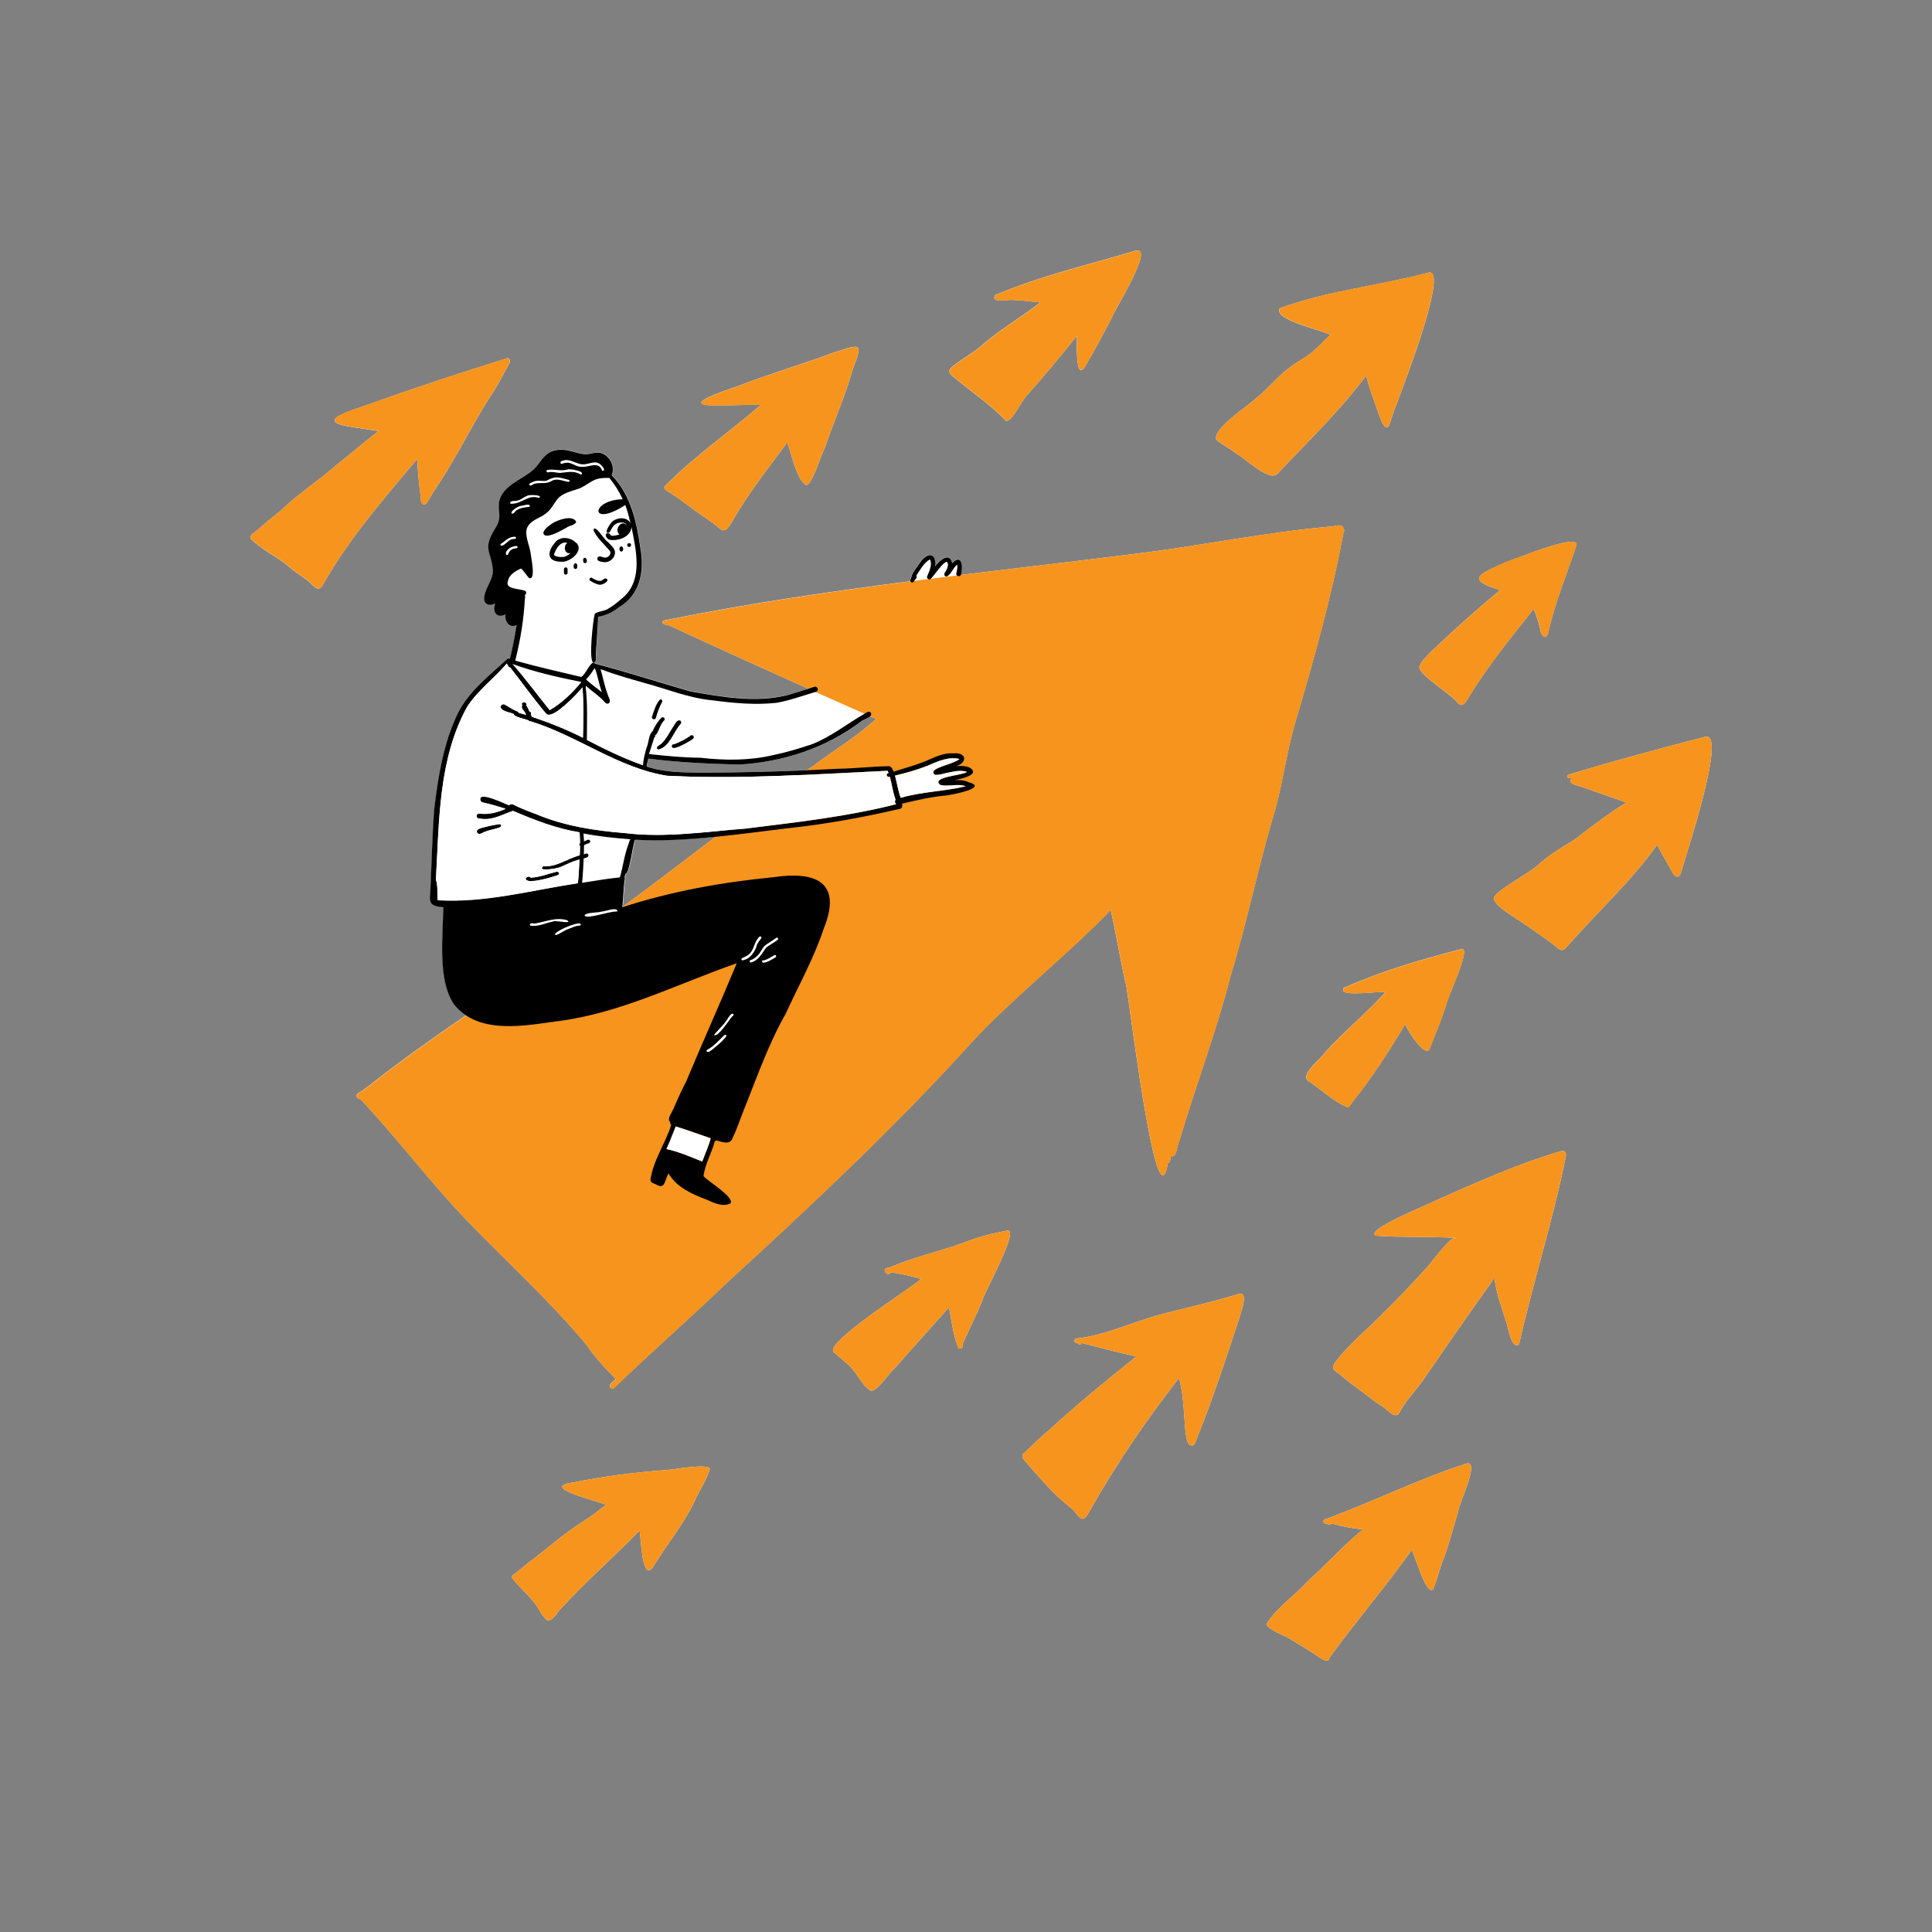 <svg xmlns="http://www.w3.org/2000/svg" xmlns:xlink="http://www.w3.org/1999/xlink" id="Layer_1" x="0px" y="0px" viewBox="0 0 2000 2000" style="enable-background:new 0 0 2000 2000;" xml:space="preserve"><rect x="0" y="0" width="2000" height="2000" fill="#808080" stroke="none"/><style type="text/css">	.st0{fill:#FFFFFF;}	.st1{fill:#F7941D;}</style><path class="st0" d="M431.9,475.2c-35,41.3-70.4,82.3-97.4,129.6c-5,10.2-10.8,0.2-16.1-3.9c-5.1-4-10.8-7.3-15.9-11.4 c-13-12.3-30.6-19.2-43.1-32c-1.4-3,1.9-4.7,3.9-6.1c9-7.6,17.7-15.5,27.2-22.6c18-17.7,39.5-31.1,58.4-47.9 c14.6-11.2,28.2-23.8,43.2-34.6c-34-5.8-75.8-6.9-14.3-26.3c48.9-17.6,98.3-33.9,147.8-49.3c3.1,0.8,2.5,4.1,1.2,6.3 c-6.6,12-12.8,24.2-20.6,35.4c-18.3,28.9-33.2,60-52.1,88.6c-3.4,5.2-6.9,10.2-9.9,15.6c-1.5,2.2-2.7,6.6-6.2,5.4 c-2.9-1.1-2-5.2-2.4-7.5C433.6,501.6,432.6,488.4,431.9,475.2z"></path><path class="st0" d="M734.9,1520.7c-3.2,10.7-9.9,20.4-14.6,30.6c-11.3,25-29,45.8-43.1,68.9c-12.7,21.4-13.6-29-15.1-35.8 c-26.6,27.2-55,52.2-80.8,80.1c-4.3,3.6-8.8,14.3-15.1,12.6c-5.1-4-7.4-10.4-11.2-15.5c-7.2-10.2-17.3-18.1-24.7-27.9 c-1.4-3.4,3-4.6,5-6.4c4.1-3.1,8-6.5,12-9.8c19.2-14.1,36.7-30.4,57.1-42.9c8.1-5.1,15.5-11.1,23.1-16.9c-7.6-3.5-70.6-18.3-34.3-23 c31.5-6.5,63.9-10.4,95.8-12.9C696.2,1521.7,733.1,1514.4,734.9,1520.7z"></path><path class="st0" d="M687.7,503.8c30.6-31.2,67-56.2,100.1-84.7c-31.8-1.2-106.7,8.4-24.5-19.2c33.1-12.8,67.2-22.7,100.4-35.2 c4.8-0.9,22.8-9,24.8-4.2c0.9,8.2-4.4,16.1-6.4,24c-7.8,27.3-19.5,53.1-28.6,79.9c-3.8,6.7-12.6,37.6-19,37.8 c-10.3-6.5-15.1-32.5-19.5-44.2c-19.4,26.2-39.9,51.9-56.1,80.2c-3,4.4-7.5,15-13.8,9c-8-7.1-17.2-12.5-25.8-18.8 c-7.5-5.6-14.8-11.2-22.6-16.3C693.9,509.4,687.5,508.3,687.7,503.8z"></path><path class="st0" d="M949.3,583c-0.2,0.1-0.3,0.2-0.5,0.2c0,0,0.1-0.1,0.1-0.1C949,583.1,949.1,583.1,949.3,583z"></path><path class="st0" d="M1017,1346c-6.2,15.4-13.8,30.1-20.5,45.3c1.3,2.8-1.6,6-4.3,4.2c-5.7-12.9-6.8-28.2-9.9-42.1 c-19.1,21.3-38,42.6-57.1,64c-5,3.9-19.2,26.5-24.9,21.5c-7.2-4.9-10.9-13.2-16.3-19.7c-5.7-7.5-13.6-12.8-20.5-19 c-12.6-8.9,79.9-66.8,89.9-76.1c0-0.1,0-0.1,0-0.2c-10.1-3.1-20.6-5.1-31.1-6.9c-3.8,6.2-11-5.3-2.4-4.4 c25.3-11.2,52.5-16.9,78.4-26.4c14.2-5.7,29-9.4,44-12.2C1056.8,1270.5,1018.7,1338.1,1017,1346z"></path><path class="st0" d="M989.1,377c8.2-6,17-11.2,25-17.5c19.4-17.5,42.2-30.4,62.8-46.4c-9.1-0.9-18.1-2.2-27.3-2.5 c-4.5-1.1-25,4-19.4-5.1c46.4-19.8,95.8-31.2,144-45.6c23.5-8.1-20.6,60.8-22.9,68.2c-9.2,17.7-18.6,35.5-28.9,52.6 c-9.6,12.9-7.3-28.8-7.7-32.9c-16.6,20.6-33.4,41.1-51.1,60.8c-5.5,4.7-16.3,29.3-22.4,26.9c-16.4-17.3-36.6-30.5-54.8-45.9 C979.3,383.6,983.7,381.3,989.1,377z"></path><path class="st0" d="M1283.7,1362c-14.1,42.5-27.7,85.2-44.6,126.6c-1.5,3.5-2.5,10.1-7.6,7c-3.5-2.6-4-12.5-4.6-16.7 c-1.5-17.5-1.6-35.4-6.4-52.4c-34.4,44.3-65.9,90.2-93.3,139.1c-7.6,14-10.7,2.3-17.9-4.1c-18-13.6-32.2-30.8-47-47.7 c-2.3-2.5-6.3-7-2-9.7c8.9-8.2,17.4-17,26.8-24.7c28.7-26.3,58.8-50.9,89.3-75.2c-19.1-4-38-9.3-56.9-14c-0.3,2.4-3.6,2-3.9-0.2 c-4.2,1-4.4-4.6-0.5-4.5c28.2-3,54.7-15.9,82-23.5c28.7-7.9,58-13.9,86.4-22.9C1292.3,1338.8,1284.7,1357.4,1283.7,1362z"></path><path class="st0" d="M1391.2,548c-0.2-0.5-0.3-1-0.6-1.4c-1.5-5.4-9.7-1.2-15.4-1.3c-64.3,5.8-127.4,18.7-191.4,26.9 c-63.5,8.1-126.6,15.3-189.5,23c0.1-0.2,0.3-0.5,0.3-0.8c2.5-7.6,0.8-22-9-11.6c-2.7-12.4-13.6-2.7-17.7,3.4 c1.5-15-8.5-14.9-15.6-3.9c-1.4,2.6-9,11.1-8.9,15.4c0,0,0,0,0,0c-0.7,1.1-1.2,2.4-1.3,3.1c0,0.3,0.1,0.6,0.2,0.9 c-85.2,10.9-170.1,23.4-255.3,40.7c-4.5,3.4,3.3,4.6,5.9,5.1c47.7,22.2,95.7,43.9,143.7,65.4c-7,2.2-14.1,4.4-21.2,6.5 c-32.9,8.3-67.9,1.9-100.8-3.9c-32.5-9.4-65.9-20.2-98.4-28.7c-0.4-0.5-0.9-0.9-1.5-1c4.5-1.4,1.5-8.5,2.5-12.1 c0.8-11.8,1.8-23.6,2.2-35.4c7.9-1.4,15.2-4.7,21.4-9.8c22.5-13.1,26.7-38.2,22.2-62.1c-3.8-26.7-10.1-54.9-29.6-74.8 c4.1-9.3-2.5-21.4-12.5-23.1c-5.2-0.9-10.2,1.9-15.5,1.5c-8.3-0.8-16.1-4.9-24.6-4.6c-13.3,0.1-17.5,7.1-24.7,16.6 c-10.1,12.3-28,16-36.4,29.9c-7.7,13.1,2.3,20.9-6.4,34.1c-14.5,23-4.3,23.4-2.8,44.9c-0.4,9.2-7.1,16.5-8.8,25.4 c-1.8,8.2,4,11.9,11.1,8.2c-2.9,8.7,1.4,15.9,10.8,11.3c-1.5,6.7,4.1,15,11.4,11c-1.9,11.7-4.1,23.4-6.9,35c-0.8-0.4-2-0.7-2.7,0.1 c-18,16.6-40.1,33.5-51.4,56.6c-14.9,31-20.3,65.8-24.4,99.7c-1.8,25.7-2.5,51.5-3.6,77.3c0,14.2-5.7,22.4,13.1,23.4 c-0.3,29.8-6.3,76.1,11.5,101.2c3.7,4.4,7.7,7.9,12,10.8c-33.7,23.1-67,46.6-99.1,71.9c-4.3,3.2-8.5,6.5-13.1,9.2 c-2.9,1.9-0.5,6.5,2.6,5.6c37.7,40.1,70.9,84.3,108.8,124.2c41.6,43.3,86.5,83.8,125,129.9c8.8,13,19.5,24.7,30.7,35.7 c-1.9,2.6-8.3,5.4-5.6,9.1c1,1,2.8,1.2,3.9,0.1c37.4-36.1,76.6-70.3,114.1-106.4c89-81.5,177-163.9,258-253.5 c44.7-47.5,96.7-87.9,141.9-134.8c5.8,25.5,9.8,51.7,15.8,77.3c2.6,8.1,31.5,255.3,43.4,184.9c3-0.8,2.3-5,3.2-7.4 c6,2.4,6.1-10.8,8.4-15.2c16.8-56.9,38.2-112.4,52.9-170c16.3-53.4,27.6-108.1,43.1-161.7c10.5-33,14.3-67.7,23.9-101 c19.4-65.3,38-131.4,50.4-198.4C1391.7,549.9,1391.7,548.9,1391.2,548z M644.8,938.6c1-9.1,1-18.2,2.2-27.3c0.6-1.1,0.3-2.7,0.2-3.9 c0.3-1,0.5-2.1,0.8-3.1c3.9,1.3,7.4-29.9,9.9-35.2c27.7,1.5,55.4-0.2,83.1-3C709,890.4,677.2,914.9,644.8,938.6z M842.9,792.2 c-2.5,1.7-5.1,3.4-7.6,5.2c-35.7,1.5-71.5,2.3-107.2,2.5c-19.4-0.3-39.5,0-58.3-6.3c0.1-0.3,0-0.7-0.2-1.1c0.5-2.4,1.3-4.8,1.8-7.2 c31.1,4,62.6,5.4,94,6.2c45.4-2.6,89.8-17.2,126.1-44.6c2.1-2,7.1-3,9.4-5.3c2,0.9,3.9,1.8,5.9,2.6C887.4,762.6,864,776,842.9,792.2 z"></path><path class="st0" d="M1259.1,455.3c-3.9-12,33.2-35,41.8-43.5c11.5-9.1,20.6-20.8,32.1-29.8c9.3-7.6,20.6-12.5,29.3-20.9 c5.4-4.9,9.7-10,15.1-14.7c-8.4-4.4-59.9-15.3-52.6-27.3c49.4-18.1,102.3-23.2,153-36.6c24-8.9-25.9,118.8-29.9,130 c-3.1,7.8-6,15.7-8.5,23.7c-0.8,2.3-1,6-4.1,6c-4.2,0.2-8-14.6-9.6-18.2c-4.2-11.6-8.4-23.2-11.5-35.2c-26.8,36-59.3,67.3-90,99.7 c-7.8,13.7-34.2-13.8-43.7-18.5C1273.8,464.5,1265.7,460.7,1259.1,455.3z"></path><path class="st0" d="M1434.4,1026.9c-6-1-46.1,4.9-43.8-2.3c-0.6-2.1,1.1-2.7,2.8-2.9c38.7-17.2,79.6-28.9,120.3-39.5 c8.9,0.5-15.7,50.7-16.9,58.8c-4.9,15.4-11.3,30.4-17.2,45.4c-5,8.1-23.7-21.5-25-26.3c-16.5,27.8-34,55-54.2,80.3 c-1.9,2-3.1,6.3-6.5,5.5c-13.9-6.4-25.1-17-37.5-25.6c-13.9-5.9,10.8-23.8,15.2-30.7C1391.5,1067.6,1414.6,1048.8,1434.4,1026.9z"></path><path class="st0" d="M1509.5,1564.6c-4.6,14.9-8.4,30.1-13.6,44.9c-5,11.6-7.6,24.2-12.3,35.7c-7.5,7-18.4-35-22.3-40.6 c-26.9,38-58.5,74.6-85.1,111.6c-1.4,7.6-12.2-2.2-15.7-4.1c-7.5-5.1-15.3-9.5-23-14.2c-6.5-4.9-23.9-9.8-26.5-16.7 c10.7-17,29.1-29.2,42.7-44.2c19.5-17.5,36.9-37.2,57.2-53.7c-10.8-1.2-21.4-2.9-31.9-6.2c-0.4,0.3-0.9,0.5-1.5,0.6 c-0.8,0.9-2.2,0.6-3.2-0.3c-0.8-0.1-1.6-0.2-2.2-0.2c-2.9-0.2-2.8-4.5,0.2-4.6c48.8-17.8,96.8-42,146.9-57.8 C1531.4,1514.2,1509.9,1557,1509.5,1564.6z"></path><path class="st0" d="M1620.8,1197.9c-13.2,65.3-33.7,129-48.3,193.8c-8.2,5.9-11.3-19-13.5-23.8c-4.4-14.9-10.4-29.5-11.9-45.1 c-24,33.7-47.7,67.6-71.1,101.8c-8.3,12.9-20,23.9-27.2,37.4c-4.2,9.2-14.9-5.7-20.4-7.7c-6.2-4.1-11.9-8.8-17.8-13.3 c-6.7-4.8-13.4-9.5-19.6-14.9c-9.5-8.6-16-7.3-5.6-20c13.5-16.4,30-30.1,44.9-45.1c15.3-15.2,30.4-30.6,44.8-46.8 c5.1-4.4,27.2-36.2,31.4-32.2c0.1-0.2,0.1-0.4,0.2-0.6c-27.1-1.5-55.9-0.3-82.2-2.2c-13.9-5.3,56.2-33.1,62-36.5 c42.6-19,85.4-38.1,130.3-51.3C1621.1,1190.7,1621.4,1195.1,1620.8,1197.9z"></path><path class="st0" d="M1559.1,581.8c7.9-2.3,75-30.5,72.9-17.6c-10,30.2-22.6,59.8-29.3,91c-2.1,7.9-7.7,2.5-8.1-3 c-1.8-7.4-3.7-14.9-7-21.8c-23.2,29.3-46.9,58.2-66.4,90.1c-2.5,3.4-6,12.2-11.3,8.1c-5.8-9.2-42.5-30.3-40.5-38.7 c1.9-5.6,6.9-9.6,10.7-14c23.5-22.4,47.8-44.3,72.8-65.1C1513.3,599.1,1535.5,593,1559.1,581.8z"></path><path class="st0" d="M1739.8,904.5c-4.8,9.3-10.2-5.1-12.7-9c-3.8-7-8.2-13.8-11.6-21c-27.1,38.1-61.5,69.2-92.2,104.1 c-3.5,3.9-5.7,7.2-10.8,2.7c-11.4-9.3-23.8-17.3-35.9-25.7c-6.4-4.8-30.4-18-30.2-25.7c1.2-5,9-9.1,12.9-12.2 c10.2-7.1,21.2-13,31-20.6c11.6-10.9,25.2-19.2,38.8-27.3c17.7-13.6,35.5-27.3,54.5-39c-14.4-5.3-29-10.1-43.5-15.3 c-3.7-2.1-19-3.2-12.9-9.8c-1.1-0.1-2.2-0.1-3.3-0.2c-2.3-0.6-1.7-3.6,0.7-3.9c46.8-14,93.7-26.8,141-39 C1788.2,758.4,1743.6,890,1739.8,904.5z"></path><g>	<path class="st1" d="M1391,550.6c-12.4,67-31,133.1-50.4,198.4c-9.6,33.3-13.3,68-23.9,101c-15.5,53.6-26.8,108.3-43.1,161.7  c-14.7,57.6-36.1,113.1-52.9,170c-2.3,4.4-2.3,17.6-8.4,15.2c-1,2.4-0.2,6.6-3.2,7.4c-11.9,70.5-40.8-176.8-43.4-184.9  c-6-25.6-9.9-51.8-15.8-77.3c-45.2,46.9-97.1,87.3-141.9,134.8c-80.9,89.6-169,172-258,253.5c-37.5,36.1-76.7,70.3-114.1,106.4  c-1,1.1-2.9,0.9-3.9-0.1c-2.7-3.8,3.7-6.5,5.6-9.1c-11.2-11-21.8-22.7-30.7-35.7c-38.5-46.1-83.4-86.6-125-129.9  c-38-39.9-71.2-84.1-108.8-124.2c-3.1,0.9-5.5-3.8-2.6-5.6c4.6-2.8,8.9-6,13.1-9.2c32.1-25.3,65.4-48.8,99.1-71.9  c39.3-27,79.1-53.3,117.9-81c12.5-8.6,24.9-17.4,37.2-26.4c0.4-0.3,0.8-0.6,1.2-0.9c1.9-1.4,3.8-2.8,5.8-4.2  c32.4-23.8,64.2-48.3,96.2-72.5c2.8-2.1,5.5-4.2,8.3-6.3c0,0,0,0,0,0c0,0,0,0,0,0c25.8-19.5,51.8-38.8,78.4-57.2  c2.5-1.8,5.1-3.5,7.6-5.2c2.5-1.7,5-3.5,7.6-5.2c21.2-16.2,44.6-29.6,63.9-48c-2-0.9-3.9-1.8-5.9-2.6c-2-0.9-4-1.8-6-2.7  c-16.9-7.5-33.9-15.1-50.8-22.6c-2.4-1.1-4.9-2.2-7.3-3.3c-48-21.5-96-43.2-143.7-65.4c-2.6-0.5-10.4-1.7-5.9-5.1  c85.1-17.2,170-29.7,255.3-40.7c1.3-0.2,2.7-0.4,4-0.5c4.9-0.6,9.7-1.2,14.6-1.9c0.8-0.1,1.7-0.2,2.5-0.3  c9.1-1.1,18.2-2.3,27.2-3.4c1.2-0.1,2.4-0.3,3.7-0.5c62.9-7.7,126-15,189.5-23c63.9-8.3,127.1-21.2,191.4-26.9  c5.6,0.1,13.9-4.1,15.4,1.3c0.3,0.4,0.4,0.9,0.6,1.4C1391.7,548.9,1391.7,549.9,1391,550.6z"></path>	<path class="st1" d="M1151.4,328c-9.2,17.7-18.6,35.5-28.9,52.6c-9.6,12.9-7.3-28.8-7.7-32.9c-16.6,20.6-33.4,41.1-51.1,60.8  c-5.5,4.7-16.3,29.3-22.4,26.9c-16.4-17.3-36.6-30.5-54.8-45.9c-7.1-5.7-2.7-8.1,2.7-12.4c8.2-6,17-11.2,25-17.5  c19.4-17.5,42.2-30.4,62.8-46.4c-9.1-0.9-18.1-2.2-27.3-2.5c-4.5-1.1-25,4-19.4-5.1c46.4-19.8,95.8-31.2,144-45.6  C1197.7,251.7,1153.6,320.6,1151.4,328z"></path>	<path class="st1" d="M1447.9,412.5c-3.1,7.8-6,15.7-8.5,23.7c-0.8,2.3-1,6-4.1,6c-4.2,0.2-8-14.6-9.6-18.2  c-4.2-11.6-8.4-23.2-11.5-35.2c-26.8,36-59.3,67.3-90,99.7c-7.8,13.7-34.2-13.8-43.7-18.5c-6.6-5.6-14.7-9.4-21.3-14.8  c-3.9-12,33.2-35,41.8-43.5c11.5-9.1,20.6-20.8,32.1-29.8c9.3-7.6,20.6-12.5,29.3-20.9c5.4-4.9,9.7-10,15.1-14.7  c-8.4-4.4-59.9-15.3-52.6-27.3c49.4-18.1,102.3-23.2,153-36.6C1501.7,273.6,1451.8,401.3,1447.9,412.5z"></path>	<path class="st1" d="M1632.1,564.2c-10,30.2-22.6,59.8-29.3,91c-2.1,7.9-7.7,2.5-8.1-3c-1.8-7.4-3.7-14.9-7-21.8  c-23.2,29.3-46.9,58.2-66.4,90.1c-2.5,3.4-6,12.2-11.3,8.1c-5.8-9.2-42.5-30.3-40.5-38.7c1.9-5.6,6.9-9.6,10.7-14  c23.5-22.4,47.8-44.3,72.8-65.1c-39.8-11.7-17.6-17.9,6-29.1C1567,579.4,1634.1,551.3,1632.1,564.2z"></path>	<path class="st1" d="M1739.8,904.5c-4.8,9.3-10.2-5.1-12.7-9c-3.8-7-8.2-13.8-11.6-21c-27.1,38.1-61.5,69.2-92.2,104.1  c-3.5,3.9-5.7,7.2-10.8,2.7c-11.4-9.3-23.8-17.3-35.9-25.7c-6.4-4.8-30.4-18-30.2-25.7c1.2-5,9-9.1,12.9-12.2  c10.2-7.1,21.2-13,31-20.6c11.6-10.9,25.2-19.2,38.8-27.3c17.7-13.6,35.5-27.3,54.5-39c-14.4-5.3-29-10.1-43.5-15.3  c-3.7-2.1-19-3.2-12.9-9.8c-1.1-0.1-2.2-0.1-3.3-0.2c-2.3-0.6-1.7-3.6,0.7-3.9c46.8-14,93.7-26.8,141-39  C1788.2,758.4,1743.6,890,1739.8,904.5z"></path>	<path class="st1" d="M1620.8,1197.9c-13.2,65.3-33.7,129-48.3,193.8c-8.2,5.9-11.3-19-13.5-23.8c-4.4-14.9-10.4-29.5-11.9-45.1  c-24,33.7-47.7,67.6-71.1,101.8c-8.3,12.9-20,23.9-27.2,37.4c-4.2,9.2-14.9-5.7-20.4-7.7c-6.2-4.1-11.9-8.8-17.8-13.3  c-6.7-4.8-13.4-9.5-19.6-14.9c-9.5-8.6-16-7.3-5.6-20c13.5-16.4,30-30.1,44.9-45.1c15.3-15.2,30.4-30.6,44.8-46.8  c5.1-4.4,27.2-36.2,31.4-32.2c0.1-0.2,0.1-0.4,0.2-0.6c-27.1-1.5-55.9-0.3-82.2-2.2c-13.9-5.3,56.2-33.1,62-36.5  c42.6-19,85.4-38.1,130.3-51.3C1621.1,1190.7,1621.4,1195.1,1620.8,1197.9z"></path>	<path class="st1" d="M1496.9,1041.1c-4.9,15.4-11.3,30.4-17.2,45.4c-5,8.1-23.7-21.5-25-26.3c-16.5,27.8-34,55-54.2,80.3  c-1.9,2-3.1,6.3-6.5,5.5c-13.9-6.4-25.1-17-37.5-25.6c-13.9-5.9,10.8-23.8,15.2-30.7c19.8-22,42.9-40.8,62.8-62.7  c-6-1-46.1,4.9-43.8-2.3c-0.6-2.1,1.1-2.7,2.8-2.9c38.7-17.2,79.6-28.9,120.3-39.5C1522.7,982.8,1498.1,1033,1496.9,1041.1z"></path>	<path class="st1" d="M1283.7,1362c-14.1,42.5-27.7,85.2-44.6,126.6c-1.5,3.5-2.5,10.1-7.6,7c-3.5-2.6-4-12.5-4.6-16.7  c-1.5-17.5-1.6-35.4-6.4-52.4c-34.4,44.3-65.9,90.2-93.3,139.1c-7.6,14-10.7,2.3-17.9-4.1c-18-13.6-32.2-30.8-47-47.7  c-2.3-2.5-6.3-7-2-9.7c8.9-8.2,17.4-17,26.8-24.7c28.7-26.3,58.8-50.9,89.3-75.2c-19.1-4-38-9.3-56.9-14c-0.3,2.4-3.6,2-3.9-0.2  c-4.2,1-4.4-4.6-0.5-4.5c28.2-3,54.7-15.9,82-23.5c28.7-7.9,58-13.9,86.4-22.9C1292.3,1338.8,1284.7,1357.4,1283.7,1362z"></path>	<path class="st1" d="M1509.5,1564.6c-4.6,14.9-8.4,30.1-13.6,44.9c-5,11.6-7.6,24.2-12.3,35.7c-7.5,7-18.4-35-22.3-40.6  c-26.9,38-58.5,74.6-85.1,111.6c-1.4,7.6-12.2-2.2-15.7-4.1c-7.5-5.1-15.3-9.5-23-14.2c-6.5-4.9-23.9-9.8-26.5-16.7  c10.7-17,29.1-29.2,42.7-44.2c19.5-17.5,36.9-37.2,57.2-53.7c-10.8-1.2-21.4-2.9-31.9-6.2c-0.4,0.3-0.9,0.5-1.5,0.6  c-0.8,0.9-2.2,0.6-3.2-0.3c-0.8-0.1-1.6-0.2-2.2-0.2c-2.9-0.2-2.8-4.5,0.2-4.6c48.8-17.8,96.8-42,146.9-57.8  C1531.4,1514.2,1509.9,1557,1509.5,1564.6z"></path>	<path class="st1" d="M1017,1346c-6.2,15.4-13.8,30.1-20.5,45.3c1.3,2.8-1.6,6-4.3,4.2c-5.7-12.9-6.8-28.2-9.9-42.1  c-19.1,21.3-38,42.6-57.1,64c-5,3.9-19.2,26.5-24.9,21.5c-7.2-4.9-10.9-13.2-16.3-19.7c-5.7-7.5-13.6-12.8-20.5-19  c-12.6-8.9,79.9-66.8,89.9-76.1c0-0.1,0-0.1,0-0.2c-10.1-3.1-20.6-5.1-31.1-6.9c-3.8,6.2-11-5.3-2.4-4.4  c25.3-11.2,52.5-16.9,78.4-26.4c14.2-5.7,29-9.4,44-12.2C1056.8,1270.5,1018.7,1338.1,1017,1346z"></path>	<path class="st1" d="M882.1,384.5c-7.8,27.3-19.5,53.1-28.6,79.9c-3.8,6.7-12.6,37.6-19,37.8c-10.3-6.5-15.1-32.5-19.5-44.2  c-19.4,26.2-39.9,51.9-56.1,80.2c-3,4.4-7.5,15-13.8,9c-8-7.1-17.2-12.5-25.8-18.8c-7.5-5.6-14.8-11.2-22.6-16.3  c-2.8-2.7-9.2-3.7-9-8.2c30.6-31.2,67-56.2,100.1-84.7c-31.8-1.2-106.7,8.4-24.5-19.2c33.1-12.8,67.2-22.7,100.4-35.2  c4.8-0.9,22.8-9,24.8-4.2C889.4,368.7,884.1,376.6,882.1,384.5z"></path>	<path class="st1" d="M526.7,377.1c-6.6,12-12.8,24.2-20.6,35.4c-18.3,28.9-33.2,60-52.1,88.6c-3.4,5.2-6.9,10.2-9.9,15.6  c-1.5,2.2-2.7,6.6-6.2,5.4c-2.9-1.1-2-5.2-2.4-7.5c-1.9-13.1-2.8-26.3-3.5-39.5c-35,41.3-70.4,82.3-97.4,129.6  c-5,10.2-10.8,0.2-16.1-3.9c-5.1-4-10.8-7.3-15.9-11.4c-13-12.3-30.6-19.2-43.1-32c-1.4-3,1.9-4.7,3.9-6.1  c9-7.6,17.7-15.5,27.2-22.6c18-17.7,39.5-31.1,58.4-47.9c14.6-11.2,28.2-23.8,43.2-34.6c-34-5.8-75.8-6.9-14.3-26.3  c48.9-17.6,98.3-33.9,147.8-49.3C528.6,371.6,528,375,526.7,377.1z"></path>	<path class="st1" d="M734.9,1520.7c-3.2,10.7-9.9,20.4-14.6,30.6c-11.3,25-29,45.8-43.1,68.9c-12.7,21.4-13.6-29-15.1-35.8  c-26.6,27.2-55,52.2-80.8,80.1c-4.3,3.6-8.8,14.3-15.1,12.6c-5.1-4-7.4-10.4-11.2-15.5c-7.2-10.2-17.3-18.1-24.7-27.9  c-1.4-3.4,3-4.6,5-6.4c4.1-3.1,8-6.5,12-9.8c19.2-14.1,36.7-30.4,57.1-42.9c8.1-5.1,15.5-11.1,23.1-16.9  c-7.6-3.5-70.6-18.3-34.3-23c31.5-6.5,63.9-10.4,95.8-12.9C696.2,1521.7,733.1,1514.4,734.9,1520.7z"></path>	<path d="M517.3,852.9c7.3,4.3-12,6.1-14.4,7.8c-2.9,0.5-7,4.7-9.1,1C491.4,855.8,513.3,854.5,517.3,852.9z"></path>	<path d="M681.6,775.9c-4.7-2.4,2-4.6,3.6-6.5c4.5-4.4,7.4-10.1,10.6-15.4c2.3-2.6,4.4-9.7,8.5-8c0.9,0.7,1.2,2.2,0.5,3.1  C697,757.5,693.6,772.7,681.6,775.9L681.6,775.9z"></path>	<path d="M696.2,774c-1.6-1.1-0.5-3.9,1.4-3.5c3.5-1.1,6.7-2.8,10-4.4c2.5-1.4,5-2.8,7.2-4.6c2.2-1.7,4.8,1.5,2.6,3.3  C714.6,767,699.2,776.1,696.2,774z"></path>	<path d="M683.3,724.1c1.6-0.5,3,1.5,2,2.8c-2.7,5.1-4.8,10.5-6.3,16.1c-0.6,2.7-4.8,1.7-4.1-1C677,735.9,678.9,728.7,683.3,724.1z"></path>	<path d="M949.3,583c-0.2,0.1-0.3,0.2-0.5,0.2c0,0,0.1-0.1,0.1-0.1C949,583.1,949.1,583.1,949.3,583z"></path>	<path d="M547.8,912c-7.6-0.3-1.3-7.1,1.4-3.5c9.3-0.4,18.1-4,27.1-6.2C589.5,905.8,550.5,913.3,547.8,912z"></path>	<path d="M624.2,581.8c-2.3-0.4-6.8-0.9-5.7-4.3c1.6-3.4,5.3,0,8-0.3c3.1,0.2,6.5-3.5,5.1-6.5c-5.8-7.1-13.5-13.4-17.3-21.9  c0,0.1,0,0.3,0,0.4c1-8.3,11.5,10.3,14.6,11.5c2.7,3.1,6.6,5.7,7.6,9.9C637.7,577.2,630.6,583.2,624.2,581.8z"></path>	<path d="M620.4,605.3c-3.5-0.7-6.7-2.4-9.7-4.3c-1.8-1.9,1.3-4.3,2.8-2.3c12.1,6.9,9.8-2.2,14.9,0.7  C630.7,602.3,622.7,605.9,620.4,605.3z"></path>	<path d="M581.2,581.5c-14.3,0.1-15.4-9.2-7.3-19c5.2-7.9,16.6-6.8,22.6-0.4c0.6,0.2,1.1,0.6,1.3,1.3  C603.4,571.5,589,582.4,581.2,581.5z M583,576.6c3.1-0.3,5.6-2.3,7.9-4.2c-6.4,2.1-8.2-7.3-3.6-10.4c-7.1-2-11.5,5.7-13.6,11.3  C572.4,576.5,581,576.8,583,576.6z M594.1,568.1c0.1-0.3,0.1-0.6,0.2-0.9c0,0-0.1,0-0.1,0C594.2,567.5,594.1,567.8,594.1,568.1z"></path>	<path d="M564,554.1c-5.4-3.5,5.3-10.7,8.2-12.6c5.6-3.4,20.9-8.9,24.3-1.2c-1.6,3.6-7.2,3.6-10.2,6  C581.4,548.9,569.2,556.3,564,554.1z"></path>	<path d="M583.8,593c0.2-1.9-0.9-5.4,1.8-5.7c2.8,0.1,1.7,3.7,2,5.6C587.6,595.4,583.9,595.5,583.8,593z"></path>	<path d="M593.9,587.2c-0.7-3,1.9-6.2,3.7-2.6c-0.1,1.6,0.5,4.2-1.8,4.4C594.8,589.1,594,588.3,593.9,587.2z"></path>	<path d="M603.8,581.4c-0.2-1.5-0.5-3.7,1.6-3.9c2.2,0,2.5,3.2,1.7,4.7C606.2,583.5,603.9,583,603.8,581.4z"></path>	<path d="M641.3,569.1c-0.1-1.4,0-3.4,1.8-3.4c2.7-0.1,2.7,5.2,0.1,5.3C642.3,570.9,641.3,570.1,641.3,569.1z"></path>	<path d="M649.3,564.3c-0.1-2.6,4-2.7,4-0.1C653.4,566.8,649.3,566.9,649.3,564.3z"></path>	<path d="M1002.6,809.7c-4.5-2.1-9.3-2.4-14.2-2c4.5-1.4,18.3-3.5,19-8.8c-1.7-6.5-11.9-6.2-17.4-5.8c12.5-4.2,9.8-14.7-3-13.2  c-10.6-0.8-19.8,4.2-29.2,8.2c-10.5,4.1-21.9,7.4-32.8,10.7c-1-2.7-2.5-6.3-6-5.6c-16.9,0.3-33.6,2.3-50.5,2.6  c-11.1,0.6-22.2,1.1-33.4,1.6c-35.7,1.5-71.5,2.3-107.2,2.5c-19.4-0.3-39.5,0-58.3-6.3c0.1-0.3,0-0.7-0.2-1.1  c0.5-2.4,1.3-4.8,1.8-7.2c31.1,4,62.6,5.4,94,6.2c45.4-2.6,89.8-17.2,126.1-44.6c2.1-2,7.1-3,9.4-5.3c1-0.9,1.4-2.1,0.9-3.6  c-0.8-1.2-2.4-1.6-3.6-0.9c-1.1,0.6-2.2,1.2-3.3,1.9c-18,10.4-34.3,23.6-53.8,31.3c-13.1,4.4-26.5,8.5-40.1,11.3  c-25,5.9-50.5,5.7-75.8,2.8c-17.8-0.1-35.5-1.9-53.2-3.8c1.7-5.6,3.8-11.4,5.5-17.1c0.8-0.5,1.3-1.4,0.8-2.3c0,0,0,0,0-0.1  c3.1-0.6,5.1-11.9,9.6-15.4c1.4-1.8-1.1-4.2-2.9-2.8c-2.8,2.6-7.1,8.7-9.1,13.9c-4.3,3.3-4,12.1-6.3,17.1c-1.8,6.1-3.4,12-3.8,18.4  c-20.1-7.1-39.2-16.4-58.1-26.2c0.1-18.3,0.9-36.8-1.2-55.1c0.2-0.3,0.3-0.6,0.3-1c6.2,5.7,13.5,10.1,19.1,16.5  c1.3,1.8,3.8,3,5.3,0.7c1.1-2.4-0.9-5-1.6-7.4c-3.4-8.8-5.1-18.1-7.7-27.1c14.5,5.5,29.4,9.7,44.4,14c23.9,6.3,47,16.1,71.8,18.3  c21.9,2.9,44.2,5,66.2,2.5c13.5-2.4,26.6-7.2,39.7-11.1c0.4-0.1,0.8-0.2,1.2-0.4c3.1-1.2,1.2-6.1-1.9-5c-2.2,0.7-4.4,1.4-6.7,2.1  c-7,2.2-14.1,4.4-21.2,6.5c-32.9,8.3-67.9,1.9-100.8-3.9c-32.5-9.4-65.9-20.2-98.4-28.7c-0.4-0.5-0.9-0.9-1.5-1  c4.5-1.4,1.5-8.5,2.5-12.1c0.8-11.8,1.8-23.6,2.2-35.4c7.9-1.4,15.2-4.7,21.4-9.8c22.5-13.1,26.7-38.2,22.2-62.1  c-3.8-26.7-10.1-54.9-29.6-74.8c4.1-9.3-2.5-21.4-12.5-23.1c-5.2-0.9-10.2,1.9-15.5,1.5c-8.3-0.8-16.1-4.9-24.6-4.6  c-13.3,0.1-17.5,7.1-24.7,16.6c-10.1,12.3-28,16-36.4,29.9c-7.7,13.1,2.3,20.9-6.4,34.1c-14.5,23-4.3,23.4-2.8,44.9  c-0.4,9.2-7.1,16.5-8.8,25.4c-1.8,8.2,4,11.9,11.1,8.2c-2.9,8.7,1.4,15.9,10.8,11.3c-1.5,6.7,4.1,15,11.4,11  c-1.9,11.7-4.1,23.4-6.9,35c-0.8-0.4-2-0.7-2.7,0.1c-18,16.6-40.1,33.5-51.4,56.6c-14.9,31-20.3,65.8-24.4,99.7  c-1.8,25.7-2.5,51.5-3.6,77.3c0,14.2-5.7,22.4,13.1,23.4c-0.3,29.8-6.3,76.1,11.5,101.2c3.7,4.4,7.7,7.9,12,10.8  c26.9,17.8,65.4,9.9,96,5.9c64.5-8.4,123.2-38.6,184.1-59.8c-0.1,0.5-0.3,0.9-0.4,1.4c-16.6,40-34.8,80.3-51.6,120.6  c-4.6,8.6-8.5,17.5-12.4,26.4c-1,3.8-8.6,13.1-4.3,15.8c-0.2,1.4,0.2,2.3,1.1,3c-6.1,19.4-18.8,36.8-21.6,57.2  c0.3,2.9,3.8,3.5,6,4.6c9.6,5.9,8.8-5.5,12.8-11.4c8.3,14.2,24.4,21.5,39.3,27c7.5,3.4,16.8,8,24.8,3.9c4.4-6.3-23.6-23-27.9-28.1  c1.4-12.5,8.5-23.9,11.6-36.1c0.7,0,1.4-0.4,1.6-1c6.5,1.7,14.5,5.4,17.2-3.2c3.8-7.6,6.4-15.8,9.5-23.7  c14.2-35.1,26.4-71.2,45.1-104.1c13.4-29.3,29.3-57.6,39.5-88.4c19.5-48.4-8.8-59.5-52.3-53c-52.8,5.1-105.7,14.6-156.3,31.1  c0-0.1,0-0.3,0.1-0.4c1-9.1,1-18.2,2.2-27.3c0.6-1.1,0.3-2.7,0.2-3.9c0.3-1,0.5-2.1,0.8-3.1c3.9,1.3,7.4-29.9,9.9-35.2  c27.7,1.5,55.4-0.2,83.1-3c25.3-2.5,50.6-6,75.8-9c38.4-4.1,76.3-11,113.9-19.7c3.2,0.1,4.5-2.9,3.5-5.6  c15.2-3.7,30.9-7.3,46.5-8.6C986.1,822.5,1023.9,815.5,1002.6,809.7z M733.8,1184.5c-0.1,0.3-0.2,0.5-0.3,0.8  c-1.1,3.1-2.4,6.1-3.5,9.1c0,0,0,0.1,0,0.1c-0.1,0.4-0.3,0.7-0.4,1.1c-0.9,2.2-1.7,4.2-2.4,6c-0.1,0.3-0.2,0.5-0.3,0.8  c-12.1-4.9-24.1-10.1-37-12.9c3.6-7.6,6.4-15.6,9.6-23.4c12.3,3.7,24.1,8.1,36.2,12.2C735.2,1180.5,734.5,1182.5,733.8,1184.5z   M615.7,691.5c3.2,8.1,4.3,16.9,7.4,25.1c-5.5-4.4-11.2-8.4-16.4-13.2C610.7,699.2,612.8,695.7,615.7,691.5z M543.4,619  c0.6-0.8,0.2-1.9-0.1-2.8c8.5-9.1-21.8-2.8-17.5-14.5c1.1-6.7,7.7-10.5,13.5-13.2c3.4,2.8,5.4,6.8,8.4,9.9  c7.6,2.8,1.7-22.9,1.4-26.9c-1.2-7.9-7.3-19.7-2.5-26.9c4.7-7.4,14.2-8.6,20.2-14.5c5.1-4.4,7.3-10.8,12.2-15.5  c6.4-5.4,15.1-6.6,22.6-9.7c13.4-7.4,13-10.4,29.2-10.2c5.5,6.7,10.1,14.2,13.8,22.1c-33.3,0.8-34.5,30,2.7,6  c2.4,6.2,3.9,12.7,5.5,19.2c-3.2-7-12.6-6.6-18.1-2.8c-2.4,1.3-11.5,15.2-3.6,11.8c3.5-6.6,5.4-10.5,13.7-10.1  c1.9,0.1,3.5,1.7,4.2,3.4c-5.3-7.8-13.8,4.3-7.7,9c-12.8,3.7-7.3-1.3-12.6-1.4c-3.5,1.5-0.5,6.1,2.1,6.8  c8.9,1.8,22.3-2.8,22.9-13.2c4.7,23.7,12.2,54.2-8.2,72.6c-5,4.3-10,8.7-15.8,12c-4.2,2.8-10,2.4-14,5.3  c-1.8,6.4-6.5,47.8-1.6,50.5c-4.6,2-7.3,11.5-12.4,14.9c-22.8-5.4-45.7-10.6-68.3-16.9C538.7,662.6,542.3,640.8,543.4,619z   M601.9,706c-9.4,11.5-20,21.8-32.9,29.3c-13-16-25-32.6-38.6-48C553.5,695.7,577.7,701.1,601.9,706z M651,872.7  c-4.6,11.5-5.9,23.8-9.3,35.6c-13.1,1.2-26.1,3.6-39.1,5.6c0.8-8.4,1.2-16.7,1.6-25.2c1.8-0.8,5.5-0.9,4.9-3.7  c-0.7-2.3-3.2-1.2-4.7-0.6c0.1-3.2,0.2-6.4,0.2-9.6c1.7-0.8,3.4-1.4,5.1-2c2.4-0.8,1.1-4.4-1.3-3.4c-0.8,0.4-2.3,0.9-3.9,1.6  c-0.1-2.8-0.2-5.5-0.5-8.2c16.1,3.1,32.4,4.8,48.8,6C651.6,869.6,651.5,871.5,651,872.7z M771.6,857.8c-2.6,0.2-5.1,0.4-7.7,0.6  c-1.2,0.1-2.5,0.2-3.7,0.3c-2.8,0.2-5.7,0.5-8.6,0.8c-0.8,0.1-1.5,0.2-2.3,0.2c0,0,0,0,0,0c-1.5,0.1-2.9,0.3-4.3,0.4  c-3.5,0.3-7,0.7-10.5,1c-3.8,0.4-7.6,0.7-11.5,1c-0.9,0.1-1.9,0.2-2.9,0.2c-3.8,0.3-7.6,0.6-11.5,0.9c-2.9,0.2-5.7,0.4-8.6,0.5  c-2.5,0.1-5,0.2-7.6,0.3c-1.3,0-2.6,0.1-3.9,0.1c-1.4,0-2.9,0-4.3,0.1c-1.4,0-2.8,0-4.3,0c-11,0-21.9-0.5-32.8-1.9  c-31.2-2.5-62.7-7.3-91.8-19.5c-6.5-2.4-13-4.9-19.4-7.8c-2.6-1-6.4-4.5-8.8-1.5c-0.1,0-0.2-0.1-0.3-0.1c-0.1,0-0.1,0-0.2-0.1  c-0.1,0-0.3-0.1-0.5-0.2c-0.7-0.3-1.7-0.7-2.7-1.1c-0.5-0.2-0.9-0.4-1.4-0.6c-1-0.4-2.1-0.9-3.2-1.4c-0.4-0.1-0.7-0.3-1.1-0.5  c-0.7-0.3-1.4-0.6-2.1-0.9c-0.4-0.2-0.9-0.3-1.3-0.5c-0.6-0.2-1.2-0.5-1.9-0.7c-0.6-0.2-1.3-0.5-1.9-0.7c-0.3-0.1-0.7-0.2-1-0.3  c-0.4-0.1-0.8-0.3-1.2-0.4c-0.4-0.1-0.8-0.2-1.2-0.4c-0.4-0.1-0.8-0.2-1.2-0.3c-0.4-0.1-0.8-0.2-1.1-0.3h0  c-1.1-0.2-2.1-0.4-3.1-0.5c-0.6,0-1.2,0-1.7,0c0,0,0,0-0.1,0c-0.1,0-0.2,0-0.3,0c-0.1,0-0.2,0-0.3,0.1c-0.3,0.1-0.6,0.2-0.9,0.3  c-0.2,0.1-0.3,0.2-0.5,0.3c-0.1,0.1-0.1,0.1-0.2,0.2c-0.1,0.1-0.2,0.2-0.2,0.3c-0.1,0.2-0.2,0.5-0.3,0.8c0,0,0,0,0,0  c-0.1,0.6,0,1.5,0.4,2.5c1.2,1.8,3.7,1.8,5.6,2.4c6.9,1.5,13.6,3.7,20.3,5.7c-8.9,3.8-17.4,6.1-27.1,4.8c-1.5-0.1-2.8,0.9-3,2.4  c-0.2,3.1,3,3.1,5.2,3.2c11.8,1.6,21.8-4.7,32.5-8.2c22.3,9.5,45,18.4,69,22.2c0.2,3.7,0.4,7.4,0.4,11.1c-1.1,0.8-1.1,2.3,0,2.9  c0,3.2,0,6.5-0.3,9.7c-12.8,3.2-23.9,12.4-37.6,11.2c-0.1,0.1-0.3,0.2-0.4,0.3c-1.6,1.4-1.5,2.2-0.5,2.7c0.1,0.1,0.3,0.1,0.5,0.2  c0.1,0,0.2,0.1,0.2,0.1c0.1,0,0.2,0,0.3,0.1c0.1,0,0.3,0,0.4,0.1c0,0,0.1,0,0.1,0c2.1,0.2,5.4,0,8.7-0.5c1.6-0.2,3.2-0.5,4.6-0.9  c1.5-0.3,2.7-0.6,3.6-1c0.3-0.1,0.6-0.2,0.8-0.3c0.2-0.1,0.3-0.1,0.4-0.2c6.2-2.8,12-5.7,18.7-7.4c-0.5,8.2-0.8,16.4-1.7,24.5  c-48,7.2-96.1,20.6-145.1,17.6c-0.8-6.9,0.4-14.9-1.9-21.3c3.5-60.3,2.4-125.1,32.6-179.3c11.1-16.9,27.8-29,40.7-44.3  c1.1,1.4,1.6,3.9,3.6,4.1c12.5,15.9,24.2,32.4,37.2,47.8c1.5,1.5,3.9,1.4,6.8,0.1c0.3-0.1,0.5-0.2,0.8-0.4c1.1-0.5,2.2-1.2,3.4-1.9  c0.4-0.3,0.8-0.5,1.2-0.8c0.2-0.2,0.4-0.3,0.6-0.5c0.4-0.3,0.9-0.6,1.3-1c1.3-1,2.7-2.1,4-3.2c0.4-0.4,0.9-0.8,1.3-1.1  c0.2-0.2,0.5-0.4,0.7-0.6c0.6-0.5,1.2-1.1,1.8-1.6c0.3-0.3,0.6-0.5,0.9-0.8c0.3-0.3,0.7-0.6,1-0.9c1.2-1.1,2.4-2.3,3.5-3.4  c0.2-0.2,0.4-0.4,0.6-0.6c0.4-0.4,0.8-0.8,1.2-1.2c0.8-0.8,1.5-1.6,2.2-2.3c0.5-0.5,1-1.1,1.5-1.6c0.8-0.9,1.5-1.7,2.2-2.4  c0.4-0.4,0.7-0.8,1-1.1c0.1-0.2,0.3-0.3,0.4-0.5c0.3-0.4,0.6-0.7,0.8-1c0.2-0.2,0.3-0.4,0.4-0.5c1.4,17.5,1,34.7,0.5,52.2  c-17-8.6-34.8-15.7-52.8-21.7c-0.4-0.8-0.8-1.7-1.2-2.5c1.1-1.1,0.1-2.9-1.3-2.8c-1-2.2-1.9-4.5-3.3-6.5c1.5-4.1-6.4-4.6-4.3,0.1  c-2,3.2,3.6,6.3,3.9,9.7c-2.5-0.8-5-1.5-7.6-2.2c-0.2-1.5-2.4-1.7-3.6-2.4c-3.7-1.7-7.1-4.1-10.7-6c-0.4-0.2-0.9-0.4-1.4-0.4  c-0.1,0-0.2,0-0.4,0c-0.1,0-0.2,0-0.4,0.1c-0.1,0-0.1,0-0.2,0.1c-0.4,0.1-0.7,0.3-1,0.6c-0.1,0.1-0.2,0.2-0.3,0.3  c-0.2,0.2-0.3,0.5-0.5,0.8c-0.1,0.3-0.1,0.5-0.1,0.8c0,0.1,0,0.2,0,0.4c0,0.1,0,0.1,0,0.2c0,0.2,0.1,0.5,0.2,0.7  c0,0.1,0.1,0.2,0.1,0.2c0,0,0,0.1,0.1,0.1c0.1,0.1,0.1,0.2,0.2,0.3c0.1,0.1,0.2,0.2,0.3,0.3c0.2,0.2,0.4,0.4,0.7,0.6  c0.2,0.2,0.5,0.4,0.8,0.6c0.3,0.2,0.6,0.3,0.9,0.5c0.3,0.2,0.7,0.3,1,0.5c1.1,0.4,2.2,0.8,3.4,1.2c0.4,0.1,0.7,0.2,1.1,0.3  c1.5,0.4,2.9,0.8,3.9,1.2c0.1,0,0.3,0.1,0.4,0.2c0.1,0,0.3,0.1,0.4,0.2c0,0.1,0.1,0.2,0.1,0.3c0,0.1,0.1,0.2,0.1,0.3  s0.1,0.2,0.2,0.3c0.2,0.2,0.3,0.4,0.6,0.6c0.8,0.6,1.9,1.2,3.3,1.7c0.2,0.1,0.4,0.1,0.6,0.2c0.2,0.1,0.4,0.1,0.6,0.2  c0.2,0.1,0.4,0.1,0.6,0.2c0,0,0,0,0,0c0.4,0.1,0.8,0.3,1.2,0.4c1.7,0.5,3.4,1,5,1.4c0.3,0.1,0.6,0.2,0.9,0.3c0.2,0,0.3,0.1,0.4,0.1  c0.1,0,0.3,0.1,0.4,0.1c0.2,0.1,0.5,0.2,0.7,0.3c0.1,0,0.2,0.1,0.3,0.1c0.2,0.1,0.4,0.2,0.5,0.3c0.5,0.7,1.4,1,2.1,0.8  c48.5,14.9,90.3,48.2,140.9,56.3c6.3,0.3,12.7,0.6,19,0.8c1.7,0.1,3.4,0.1,5.2,0.2c3.5,0.1,7,0.2,10.5,0.2  c4.6,0.1,9.2,0.1,13.8,0.1c5.7,0,11.4,0,17.1,0c1.2,0,2.5,0,3.8,0c2.6,0,5.2-0.1,7.9-0.1c1.8,0,3.5-0.1,5.3-0.1  c1.8,0,3.6-0.1,5.4-0.1c2.7-0.1,5.4-0.1,8.1-0.2c2.7-0.1,5.4-0.1,8.1-0.2c5.8-0.2,11.5-0.4,17.2-0.6c1.8-0.1,3.5-0.1,5.3-0.2  c3.2-0.1,6.4-0.3,9.5-0.4c0.2,0,0.4,0,0.7,0c5.3-0.2,10.7-0.5,16-0.7c5.4-0.3,10.8-0.5,16.2-0.8c15.1-0.8,30.2-1.5,45.3-2.3  c2.9-0.1,5.8-0.3,8.7-0.4c1.8-0.1,3.6-0.2,5.4-0.3c0.4,0.7,0.7,1.4,1,2.2c-3.6,1.2-2,4.7,1.4,4.1c2,7.8,3,15.8,5.8,23.4  c-0.1,0.2-0.2,0.3-0.4,0.5c-0.2,0.3-0.3,0.7-0.4,1c0,0.1,0,0.2,0,0.3c0,0.4,0,0.7,0.1,1.1c0,0.1,0.1,0.2,0.1,0.4c0,0,0,0,0,0  c0,0.1,0.1,0.2,0.2,0.3c0,0.1,0.1,0.1,0.1,0.2c0.2,0.3,0.4,0.6,0.8,0.8c0.1,0.1,0.2,0.1,0.2,0.1C876.7,845.6,824,851.3,771.6,857.8  z M932.4,825.9c-2.8-7.5-3.8-15.3-5.9-23c11.2-2.7,22.4-5.8,33.1-10c10.6-4.5,21.9-10,33.6-7.2c-0.7,1.1-3,2.2-6,3.3  c0,0-0.1,0-0.1,0.1c-5.8,2.2-14.2,4.5-18.4,7.2c0,0-0.1,0-0.1,0.1c-2.8,1.8-3.6,3.7-0.4,5.8c2.2,0,4.4-0.3,6.6-0.7c0,0,0,0,0.1,0  c3.2-0.6,6.3-1.4,9.5-2.1c0.2,0,0.4-0.1,0.6-0.1c3.5-0.8,6.9-1.3,10.3-1.1c0.5,0,1,0,1.4,0.1c1.1,0.1,2.2,0.3,3.3,0.6  c0.4,0.1,0.7,0.2,1.1,0.3c-0.4,0.4-1.1,0.7-2.1,1c-0.2,0.1-0.4,0.1-0.6,0.2c-0.6,0.2-1.3,0.4-2.1,0.6c-0.3,0.1-0.5,0.1-0.8,0.2  c-0.1,0-0.2,0.1-0.3,0.1c-1,0.2-2,0.5-3,0.7c-0.7,0.1-1.3,0.3-2,0.4c-0.6,0.1-1.3,0.3-1.9,0.4c-0.2,0-0.5,0.1-0.7,0.1  c-0.7,0.1-1.4,0.3-2.1,0.4c-0.4,0.1-0.8,0.2-1.2,0.3c0,0-0.1,0-0.1,0c-0.3,0.1-0.6,0.1-0.9,0.2c-1.2,0.3-2.3,0.5-3.4,0.8  c-0.4,0.1-0.8,0.2-1.2,0.3c-0.4,0.1-0.8,0.2-1.1,0.4l-0.5,0.2c-0.3,0.1-0.7,0.2-1,0.4c-1.3,0.5-2.4,1-3.2,1.6  c-0.2,0.1-0.4,0.3-0.5,0.5c-0.1,0.1-0.2,0.1-0.2,0.2c-0.1,0.2-0.3,0.3-0.3,0.5c0,0.1-0.1,0.2-0.1,0.2c0,0,0,0,0,0  c-0.1,0.2-0.2,0.5-0.2,0.7c0,0.2,0,0.5,0.1,0.7c0,0,0,0,0,0c0.1,0.2,0.2,0.5,0.3,0.7c0.1,0.1,0.2,0.2,0.3,0.4  c0.1,0.1,0.2,0.2,0.3,0.4c0.2,0.2,0.5,0.5,0.9,0.8c8.6,2.4,18-1.7,26.4,1.5C977.4,819.3,954.4,819.5,932.4,825.9z"></path>	<path d="M994.8,594.6c-0.1,0.3-0.2,0.6-0.3,0.8c-0.8,1.3-2.6,1.3-3.7,0.5c-0.6-0.5-1-1.3-0.8-2.4c0.7-2.9,1.4-6,1-9  c-4.6,3-6.3,10.7-11.4,12.4c-2.6-0.4-2.4-3.3-1-4.9c1.8-2.9,4.1-7.4,1.7-10.4c-4.1-0.1-13.2,14.2-16.7,17.5c0,0-0.1,0.1-0.1,0.1  c-0.7,0.7-1.7,0.7-2.5,0.3c-1-0.5-1.7-1.7-1.2-2.9c2.2-5.3,5.5-11.7,3-17.4c-0.1,0-0.2,0-0.3,0c-6.4,3.6-10,10.8-14,16.8  c-0.2,0.3-0.4,0.6-0.6,0.9c0.4,0.5,0.6,0.9,0.6,1.3c0,0.7-0.5,1.3-1.1,1.6c-0.6,0.4-1.5,0.5-2.2,0.4c-1.2-0.4-1.6-1.2-1.7-2.3  c0,0,0,0,0,0c-0.1-4.3,7.4-12.8,8.9-15.4c7.1-11,17.2-11.1,15.6,3.9c4.1-6.1,15-15.7,17.7-3.4C995.6,572.5,997.2,586.9,994.8,594.6  z"></path>	<path class="st0" d="M517.4,856.6c7.5-7.3-14.2-0.4-16.8,0c-2.6,0.9-8.1,1.2-6.7,5.2c2.1,3.7,6.2-0.4,9.1-1  C507.7,859.1,512.6,857.9,517.4,856.6z M577.7,906.1c2.2-0.9,0.9-4.5-1.4-3.7c-9,2.2-17.7,5.8-27.1,6.2c-0.8-2.2-5-0.7-5,1.4  C548.9,916.4,570.4,907.4,577.7,906.1z M926.7,830.8c0.2,0.8,0.7,1.4,1.3,1.7c-51.3,13-104,18.7-156.5,25.3  c-41.4,3.2-82.9,9.7-124.4,4.7c-31.2-2.5-62.7-7.3-91.8-19.5c-6.5-2.4-13-4.9-19.4-7.8c-2.6-1-6.4-4.5-8.8-1.5  c-4.3-1.3-33.8-16.3-29.7-4.3c1.2,1.8,3.7,1.8,5.6,2.4c6.9,1.5,13.6,3.7,20.3,5.7c-8.9,3.8-17.4,6.1-27.1,4.8  c-1.5-0.1-2.8,0.9-3,2.4c-0.2,3.1,3,3.1,5.2,3.2c11.8,1.6,21.8-4.7,32.5-8.2c22.3,9.5,45,18.4,69,22.2c0.2,3.7,0.4,7.4,0.4,11.1  c-1.1,0.8-1.1,2.3,0,2.9c0,3.2,0,6.5-0.3,9.7c-12.8,3.2-23.9,12.4-37.6,11.2c-7.8,6.6,16.3,2.2,18.7,0.5c6.2-2.8,12-5.7,18.7-7.4  c-0.5,8.2-0.8,16.4-1.6,24.5c-48,7.2-96.1,20.6-145.1,17.6c-0.8-6.9,0.4-14.9-1.9-21.3c3.5-60.3,2.4-125.1,32.6-179.3  c11.2-16.9,27.8-29,40.7-44.3c1.1,1.3,1.6,3.9,3.6,4.1c12.5,15.9,24.2,32.4,37.2,47.8c6.5,7.1,33.1-21.7,37.6-27.4  c1.4,17.5,1,34.7,0.5,52.2c-17-8.6-34.8-15.7-52.8-21.7c-0.4-0.8-0.8-1.7-1.2-2.5c1.1-1.1,0.1-2.9-1.3-2.8c-1-2.2-1.9-4.5-3.3-6.5  c1.5-4.1-6.4-4.6-4.3,0.1c-2,3.2,3.6,6.3,3.9,9.7c-2.5-0.8-5.1-1.5-7.6-2.2c-0.2-1.5-2.4-1.7-3.6-2.4c-3.7-1.7-7.1-4.1-10.7-6  c-1.5-0.8-3.5-0.1-4.1,1.5c-1.3,5.2,10,6.5,13.5,8.2c0.7,3.5,12,4.8,15.5,6.8c0.5,0.7,1.4,0.9,2.1,0.8  c48.5,14.9,90.3,48.2,140.9,56.3c76.1,3.8,152.5-1.6,228.5-5.2c0.4,0.7,0.7,1.5,1,2.2c-3.6,1.2-2,4.7,1.4,4.1  c2,7.8,3,15.8,5.8,23.4C926.7,828.6,926.4,829.8,926.7,830.8z"></path>	<path class="st0" d="M980.7,799.9c6.5-1.2,13.8-3.2,20.3-0.9c-4,3.5-38.3,5.3-27.9,13.4c8.6,2.4,18-1.7,26.4,1.5  c-22.1,5.4-45.1,5.6-67.1,12c-2.8-7.5-3.8-15.3-5.9-23c11.3-2.7,22.4-5.8,33.2-10c10.6-4.5,21.9-10,33.6-7.2  c-7.4,5.3-17.4,6.3-25.3,11c-2.6,1.1-2.6,4.8,0.2,5.4C972.4,802.5,976.5,800.7,980.7,799.9z"></path>	<path class="st0" d="M735.7,1178.4c-2.1,8.1-5.9,16.4-8.8,24c-12.1-4.9-24.1-10.1-37-12.9c3.6-7.6,6.4-15.6,9.6-23.4  C711.8,1169.9,723.5,1174.3,735.7,1178.4z"></path>	<path d="M948.5,598.1c-0.3,0.6-0.7,1.1-1.1,1.6c-0.4,0.5-0.7,1-0.9,1.5c0,0,0,0.1,0,0.1c-0.7,2-3.2,2.2-4,0.5  c-0.1-0.2-0.2-0.6-0.2-0.9c0.1-0.8,0.6-2,1.3-3.1c0,0,0,0,0,0c1.3-2.1,3.4-3.9,4.9-1.9c-0.1-0.1-0.1-0.1-0.2-0.2  c0.1,0.1,0.1,0.1,0.2,0.2C949,596.7,948.9,597.4,948.5,598.1z"></path>	<path class="st0" d="M624,487.4c-0.6-0.1-1-0.5-1-1.1c0,0.1,0,0.2,0.1,0.3c-3.8-9.5-13.5-2.7-20.7-3.3c-8.8-0.1-10.8-6.9-20.6-3.2  c-1.6,0.5-2.4-2-0.9-2.5c8.6-4.6,15.6,3.9,24,3c6-0.4,12.1-4.5,17.2,0.7C623.4,482.4,627.4,487.1,624,487.4z"></path>	<path class="st0" d="M600.7,491c-6.6-4.1-14.1-2-21.1-1.4c-4.1-0.2-8.2-1.7-12.3-0.6c-1.6,0.4-2.3-2-0.7-2.5  c7.3-1.4,14.5,1.9,21.8-0.8c2.4,0,15.7,1.5,13.9,5.1C601.9,491.3,601.1,491.4,600.7,491z"></path>	<path class="st0" d="M548,502.1c-0.9-2,2.7-2.5,3.9-3.3c4.5-2.2,9.2-0.4,13.7-1.1c10.1-5.6,12.9-3.4,23.1-1  c1.4,0.2,1.1,2.3-0.3,2.1c-5.2-0.7-10.3-3.4-15.6-1.8c-7.7,4.7-11.1,2.2-18.9,3.6C552,500.8,549.6,503.8,548,502.1z"></path>	<path class="st0" d="M528.1,520.5c0.6-2.8,5.3-1.4,7.5-2.3c3.7-0.7,6.6-3.7,10.1-4.9c1.5-1.6,17.6-0.9,12.1,2.1  c-11.8-3.7-16.9,6.1-28.3,6.1C528.9,521.8,528.2,521.2,528.1,520.5z"></path>	<path class="st0" d="M529.6,531.5c-1.4-2.8,7.2-7.5,9.7-7.9c2.2,0.1,8.8-2.9,9.2,0.2c-0.1,0.8-0.9,1.1-1.6,1  c-3.9,0.5-8.1,0.9-11.5,3.1C533.3,528.6,531.8,532.7,529.6,531.5z"></path>	<path class="st0" d="M518.2,564.4c-0.7-1.4,0.9-1.9,1.8-2.4c3-2.1,5.7-5,9.4-5.9c1.3-0.1,4.6-1.4,4.8,0.6c-0.1,1.7-2.4,1-3.6,1.4  C526.6,558,521.3,566.9,518.2,564.4z"></path>	<path class="st0" d="M524.3,574.5c-2.3-2.6,2.2-6.9,4.7-7.9c1.3-0.5,6.5-2.6,6.8-0.4c0.1,0.6-0.4,1.2-1,1.3  C525,568.3,527.4,575.3,524.3,574.5z"></path>	<path class="st0" d="M605.1,947.9c0.6-3.6,14.3-2.9,18-4.3c3.4-0.1,14.8-4.7,16-0.9c-0.1,0.7-0.7,1.1-1.4,1  C631.6,943.1,608,951.8,605.1,947.9z"></path>	<path class="st0" d="M768.5,994.2c-3.9-2.2,4.1-3.7,5.3-5.2c7-4.1,6.4-13.8,12.2-19.1c1-1.3,3,0.2,2,1.5c-1.6,1.9-3,3.9-4.2,6.1  C781.6,985.3,777,992.6,768.5,994.2z"></path>	<path class="st0" d="M777.1,996.4c-1.5-0.2-1.4-2.5,0.1-2.5c2.5-0.9,4.7-2.5,6.6-4.3c3.6-3,4.8-8,8.4-11c3.6-2.8,7.7-4.9,11.3-7.7  c1.3-1,2.8,1,1.5,2c-3.9,3.1-8.1,5.1-11.9,8.1C788.9,986.8,785,994.7,777.1,996.4z"></path>	<path class="st0" d="M789.4,996.3c-1.2-0.9-0.1-2.9,1.3-2.1c4-1,7.4-3.4,10.9-5.4c1.4-0.8,2.7,1.4,1.3,2.2  C800,992.6,792.5,997.7,789.4,996.3z"></path>	<path class="st0" d="M574.7,967.7c-2.2-3,23.3-14,26.3-11.4c0.6,0.8-0.1,2.1-1.1,1.9c-4,0.1-7.8,2.1-11.5,3.5  C585.3,962.2,575.8,969.4,574.7,967.7z"></path>	<path class="st0" d="M549.6,958.3c-0.7,0-1.1-0.7-1-1.4c0.8-2.1,4-0.5,5.7-1c11.1-1.9,21.6-6.8,33-3.2c5.4,4.4-12.5-0.4-14.5,1.2  C565,955.3,557.7,959.4,549.6,958.3z"></path>	<path class="st0" d="M731.7,1088.6c-0.9-1,0.1-1.9,1.1-2.2c6.6-3.7,11.6-9.7,17.1-14.9c8.8-2.2-12.7,15.6-14.6,16.4  C734.9,1088.9,732.6,1089.2,731.7,1088.6z"></path>	<path class="st0" d="M739.2,1071.3c4.6-5.8,11.1-11.1,14.8-18c1.3-1.2,3.2-5.2,5.2-3.6c0.9,1.5-1.4,2.4-2.1,3.5  C754.8,1055.9,742.5,1074.9,739.2,1071.3z"></path></g></svg>